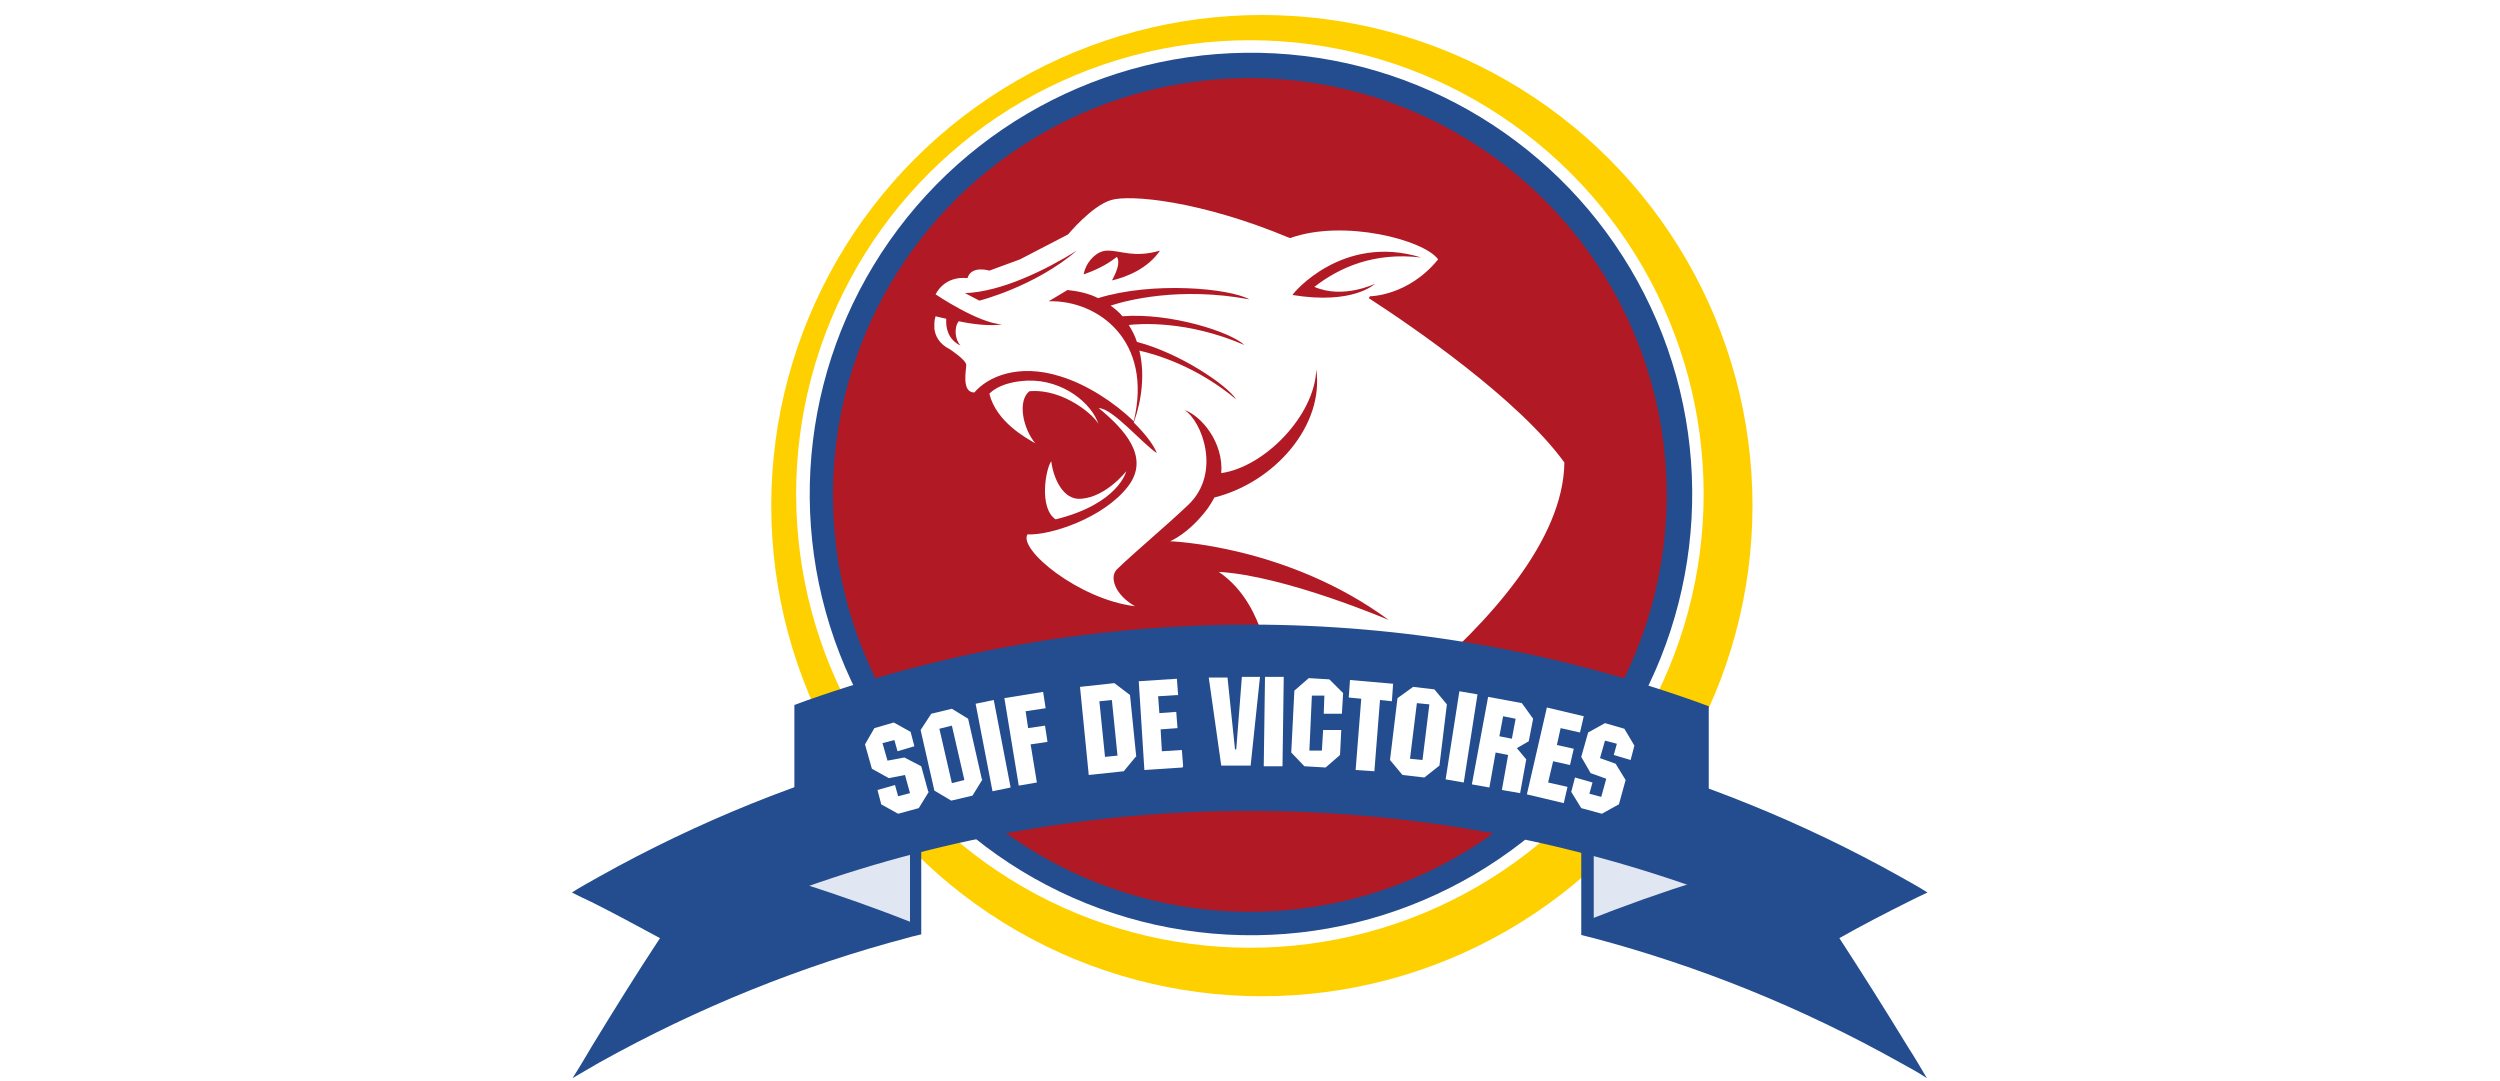 <?xml version="1.0" encoding="UTF-8"?>
<svg id="Calque_1" xmlns="http://www.w3.org/2000/svg" xmlns:xlink="http://www.w3.org/1999/xlink" version="1.1" viewBox="0 0 400 173">
  <!-- Generator: Adobe Illustrator 29.0.0, SVG Export Plug-In . SVG Version: 2.1.0 Build 186)  -->
  <defs>
    <style>
      .st0 {
        fill: none;
      }

      .st1 {
        fill: #e0e7f3;
      }

      .st2 {
        fill: #ffd000;
        filter: url(#drop-shadow-1);
      }

      .st3, .st4 {
        fill: #234d8e;
      }

      .st5 {
        fill: #fff;
      }

      .st4 {
        fill-rule: evenodd;
      }

      .st6 {
        fill: #b11a24;
      }

      .st7 {
        clip-path: url(#clippath);
      }
    </style>
    <filter id="drop-shadow-1" x="118.8" y="-2.2" width="167" height="167" filterUnits="userSpaceOnUse">
      <feOffset dx="1.9" dy="1.9"/>
      <feGaussianBlur result="blur" stdDeviation="1.4"/>
      <feFlood flood-color="#19181b" flood-opacity=".8"/>
      <feComposite in2="blur" operator="in"/>
      <feComposite in="SourceGraphic"/>
    </filter>
    <clipPath id="clippath">
      <rect class="st0" x="149.5" y="31.7" width="101" height="94.5"/>
    </clipPath>
  </defs>
  <circle class="st2" cx="200" cy="79" r="78.5"/>
  <circle class="st5" cx="200" cy="79" r="72.6" transform="translate(2.7 164.6) rotate(-45)"/>
  <circle class="st3" cx="200" cy="79" r="70.6" transform="translate(97.7 268.1) rotate(-83.1)"/>
  <circle class="st6" cx="200" cy="79" r="66.7" transform="translate(-1.9 5.1) rotate(-1.4)"/>
  <g class="st7">
    <path class="st5" d="M173,79.8c4-.3,7.2-4.4,7.2-4.4,0,0-1.2,5.2-11.3,7.7-2.7-1.8-1.6-8.1-.7-9.3.3,2.5,1.8,6.3,4.8,6h0ZM165.6,70.9c-1.4-.8-6.2-3.4-7.3-7.9,0,0,1.5-1.9,6.1-2.1,5.7-.2,10.4,3.7,11.4,7.1-.3-1.2-5.5-5.9-11.1-5.4-1.9,1.5-1.1,5.9,1,8.4h0ZM206.8,47.2c0-.2,8-9.9,20.6-6-7.6-.9-13.1,1.6-17.1,4.7,4.6,2,9.7-.5,9.7-.5,0,0-3.4,3.4-13.2,1.8h0ZM177.9,44.9c.7-1.3,1.4-2.9.8-3.8-1.9,1.5-3.9,2.3-5.3,2.8,0-.2.1-.5.2-.8.5-1.4,1.9-3,3.6-3,2.3,0,4.2,1.2,8.4,0-1.9,2.8-5.2,4.2-7.8,4.8h0ZM156.7,48.1l-2.3-1.2c5.8-.2,12.9-3.7,17.9-6.8-6.8,5.8-15.6,8-15.6,8h0ZM219.2,47.4s6.1,0,10.9-5.9c-2.2-3.1-15.1-6.5-23.7-3.4-14.3-6-25.6-7-28.6-6.1-3.1.9-6.9,5.5-6.9,5.5l-7.7,4-4.9,1.8s-2.9-.9-3.5,1.2c-3.8-.4-5.1,2.6-5.1,2.6,0,0,6.8,4.6,10.6,4.8-1.8.3-4.6,0-6.9-.5-.8,1-.6,3,.3,3.9-2.1-1-2.4-3-2.3-4.3-1-.2-1.7-.4-1.7-.4,0,0-1.3,3.5,2.3,5.3,0,0,2.6,1.7,2.6,2.5,0,.8-.8,4.4,1.3,4.4,2.1-2.5,7-4.7,13.7-2.6,4.3,1.3,8.7,4.2,11.8,7.2,3.1-12.9-5.7-19.4-13.6-19.2l3-1.8c1.9.2,3.5.6,4.9,1.3,8.7-2.7,21-1.6,24.2.2-11.2-2.1-19.8.2-22.2,1,.7.5,1.4,1.1,1.9,1.7,7.6-.6,17.3,2.5,19.5,4.6-9.2-4-16.9-3.4-18.5-3.2.5.8,1,1.7,1.3,2.7,6.9,1.8,14.4,6.9,15.9,9.2-6.5-5.4-12.9-7.2-15.5-7.8.9,3.7.4,7.9-.9,11.5,1.7,1.7,3.1,3.4,3.7,4.9-2.3-1.5-7.1-7.2-9.3-7.2,4,3.3,8.3,7.8,4.7,12.5-3.9,5.1-12.5,7.9-16.1,7.7-1.5,2.4,8.2,10.4,17.2,11.5-3.3-1.9-4.1-4.7-2.9-5.9,3-2.9,7.6-6.7,11.4-10.3,5.4-5.1,2.2-13.5-.6-15.2,2.7.9,6.3,5.2,5.9,10.1,7-1,15-9.3,15.2-16.6,1.3,9-6.7,18.1-16.3,20.5-.3.6-.7,1.2-1.1,1.8-3.1,4.1-6,5.2-6,5.2,0,0,18.7.6,35,12.6,0,0-16.6-7.1-27.2-7.7,12.8,8.7,8,34.9,8,34.9,0,0,47-27.6,47.3-52.4-7.3-10.1-24.2-21.7-31.3-26.3h0Z"/>
  </g>
  <g>
    <path class="st4" d="M306.1,170.3c-.7-.4-1.4-.8-2.2-1.2-15.6-8.7-32.1-15.4-49-19.9-.3,0-.6-.2-1-.3v-27.8c.3,0,.6.2,1,.3,16.9,4.5,33.4,11.2,49.1,20,.7.4,1.4.8,2.2,1.2-.5.3-1,.5-1.5.8-3.8,1.9-7.7,4-11.7,6.2,3.9,6,7.7,12,11.5,18.2.5.8,1,1.7,1.5,2.5h0Z"/>
    <path class="st4" d="M146.6,148.8c-.3,0-.7.2-1,.3-17.1,4.5-33.7,11.2-49.5,20-.7.4-1.4.8-2.2,1.2.5-.8,1-1.7,1.5-2.5,3.8-6.2,7.6-12.3,11.5-18.2-3.9-2.2-7.8-4.3-11.7-6.2-.5-.3-1-.5-1.5-.8.7-.4,1.4-.8,2.2-1.2,15.8-8.9,32.5-15.6,49.7-20.1.3,0,.6-.2,1-.3v27.8h0Z"/>
    <path class="st1" d="M128.5,141.4c5.9-2.1,11.9-3.9,17.9-5.5v11.9c-6-2.4-12-4.5-17.9-6.4Z"/>
    <path class="st3" d="M145.6,122.2v25.9c-17.1,4.5-33.7,11.2-49.5,20,4-6.5,8.1-12.9,12.2-19.2-4.2-2.4-8.3-4.6-12.3-6.6,15.8-8.9,32.5-15.6,49.7-20.1M147.5,119.7c-.6.2-1.3.3-2,.5-17.1,4.5-33.8,11.2-49.7,20.1-1.4.8-2.9,1.6-4.3,2.5,1,.5,2,1,3.1,1.5,3.6,1.8,7.3,3.8,11,5.8-3.7,5.6-7.3,11.4-10.9,17.3-1,1.7-2,3.4-3.1,5.1,1.4-.8,2.9-1.7,4.3-2.5,15.8-8.8,32.4-15.5,49.5-20,.6-.2,1.3-.3,2-.5v-29.8h0Z"/>
    <path class="st1" d="M271.9,141.6c-5.9-2.1-11.9-4-17.9-5.5v11.9c6-2.4,12-4.5,17.9-6.4Z"/>
    <path class="st3" d="M304.1,142.3c-4.1,2.1-8.2,4.3-12.3,6.6,4.1,6.3,8.2,12.7,12.2,19.2-15.6-8.7-32.1-15.4-49-19.9v-25.9c16.9,4.5,33.4,11.2,49.1,20M308.4,142.8c-1.4-.9-2.9-1.7-4.3-2.5-15.7-8.8-32.2-15.4-49.1-20-.6-.2-1.3-.3-2-.5v29.8c.7.2,1.3.3,2,.5,16.9,4.5,33.3,11.1,49,19.9,1.5.8,2.9,1.6,4.3,2.5-1-1.7-2-3.4-3.1-5.1-3.6-5.9-7.2-11.6-10.9-17.3,3.7-2.1,7.4-4,11-5.8,1-.5,2-1,3.1-1.5h0Z"/>
    <g>
      <path class="st4" d="M272.5,141.4c-.3-.1-.6-.2-1-.3-46-16.4-96.4-16.5-142.5-.2-.3.1-.6.2-1,.3v-27.8c.3-.1.6-.2,1-.3,46.1-16.3,96.4-16.2,142.5.2.3.1.6.2,1,.3v27.8h0Z"/>
      <path class="st3" d="M271.5,114.2v25.9c-46-16.4-96.4-16.5-142.5-.2v-25.9c46.1-16.3,96.4-16.2,142.5.2M273.4,113c-.6-.2-1.3-.5-1.9-.7-46-16.4-96.4-16.5-142.5-.2-.6.2-1.3.5-1.9.7v29.8c.6-.2,1.3-.5,1.9-.7,46.1-16.3,96.4-16.2,142.5.2.6.2,1.3.5,1.9.7v-29.8h0Z"/>
    </g>
    <path class="st3" d="M273.3,142.8c-.4-.7-.7-1.3-1.1-2-6.1,1.9-12.3,4.1-18.6,6.6.4.6.7,1.3,1.1,1.9,6.2-2.5,12.4-4.6,18.5-6.5h0Z"/>
  </g>
  <g>
    <path class="st5" d="M148.6,126.7l-1.6,2.6-3.3.9-2.7-1.5-.6-2.3,2.8-.8.5,1.8,1.9-.5-.8-2.9-2.6.5-2.7-1.5-1.1-3.9,1.5-2.6,3.1-.9,2.7,1.5.6,2.3-2.7.8-.5-1.8-1.9.5.8,2.8,2.7-.5,2.7,1.4,1.1,4Z"/>
    <path class="st5" d="M157.2,124.7l-1.6,2.6-3.4.8-2.7-1.6-2.2-9.7,1.7-2.6,3.3-.8,2.6,1.6,2.2,9.7ZM154.3,124.8l-2-8.7-2,.5,2,8.7,2-.5Z"/>
    <path class="st5" d="M161.7,126l-2.9.6-2.7-14,2.9-.6,2.7,14Z"/>
    <path class="st5" d="M167.4,113.3l-3.3.5.4,2.7,2.7-.4.4,2.6-2.7.4,1,6.1-2.9.5-2.3-14,6.2-1,.4,2.6Z"/>
    <path class="st5" d="M181.7,121.1l-1.9,2.3-5.6.6-1.4-14.1,5.5-.6,2.5,1.9,1,9.9ZM178.8,120.9l-.9-8.9-2,.2.9,8.9,2-.2Z"/>
    <path class="st5" d="M189.2,122.8l-6.1.4-.9-14.2,6.1-.4.2,2.6-3.2.2.2,2.7,2.7-.2.2,2.6-2.7.2.2,3.5,3.2-.2.2,2.6Z"/>
    <path class="st5" d="M201.6,108.3l-1.5,14.2h-4.7c0,0-2-14.1-2-14.1h3s1.2,11.5,1.2,11.5h.2s.9-11.6.9-11.6h3Z"/>
    <path class="st5" d="M205.2,122.6h-3s.2-14.3.2-14.3h3s-.2,14.3-.2,14.3Z"/>
    <path class="st5" d="M214.4,120.8l-2.3,2-3.4-.2-2.1-2.2.5-9.9,2.3-2,3.3.2,2.2,2.2-.2,3.3h-2.9c0-.1.1-2.9.1-2.9h-2c0,0-.4,8.8-.4,8.8h2c0,0,.2-3.3.2-3.3h2.9c0,.1-.2,4.1-.2,4.1Z"/>
    <path class="st5" d="M222.7,112.2l-1.9-.2-.9,11.4-3-.2.9-11.4-2-.2.2-2.8,6.9.6-.2,2.8Z"/>
    <path class="st5" d="M230.3,122.5l-2.4,1.9-3.5-.4-2-2.4,1.2-9.9,2.5-1.8,3.4.4,2,2.4-1.2,9.9ZM227.6,121.6l1.1-8.9-2-.2-1.1,8.9,2,.2Z"/>
    <path class="st5" d="M234.2,125.2l-2.9-.5,2.2-14.1,2.9.5-2.2,14.1Z"/>
    <path class="st5" d="M243.2,126.9l-2.9-.5,1-5.6-2-.4-1,5.6-2.8-.5,2.6-14,5.4,1,1.8,2.5-.7,3.6-1.9,1.1,1.5,1.8-1,5.5ZM241.9,118.2l.6-3.2-2-.4-.6,3.2,2,.4Z"/>
    <path class="st5" d="M250.2,128.5l-5.9-1.4,3.2-13.9,5.9,1.4-.6,2.6-3.1-.7-.6,2.7,2.7.6-.6,2.6-2.7-.6-.8,3.4,3.1.7-.6,2.6Z"/>
    <path class="st5" d="M259,128.7l-2.7,1.5-3.3-.9-1.6-2.6.6-2.3,2.8.8-.5,1.8,1.9.5.8-2.9-2.5-.9-1.5-2.6,1.1-3.9,2.7-1.5,3.1.9,1.6,2.7-.6,2.3-2.7-.8.5-1.8-1.9-.5-.8,2.8,2.5.9,1.6,2.6-1.1,4Z"/>
  </g>
</svg>